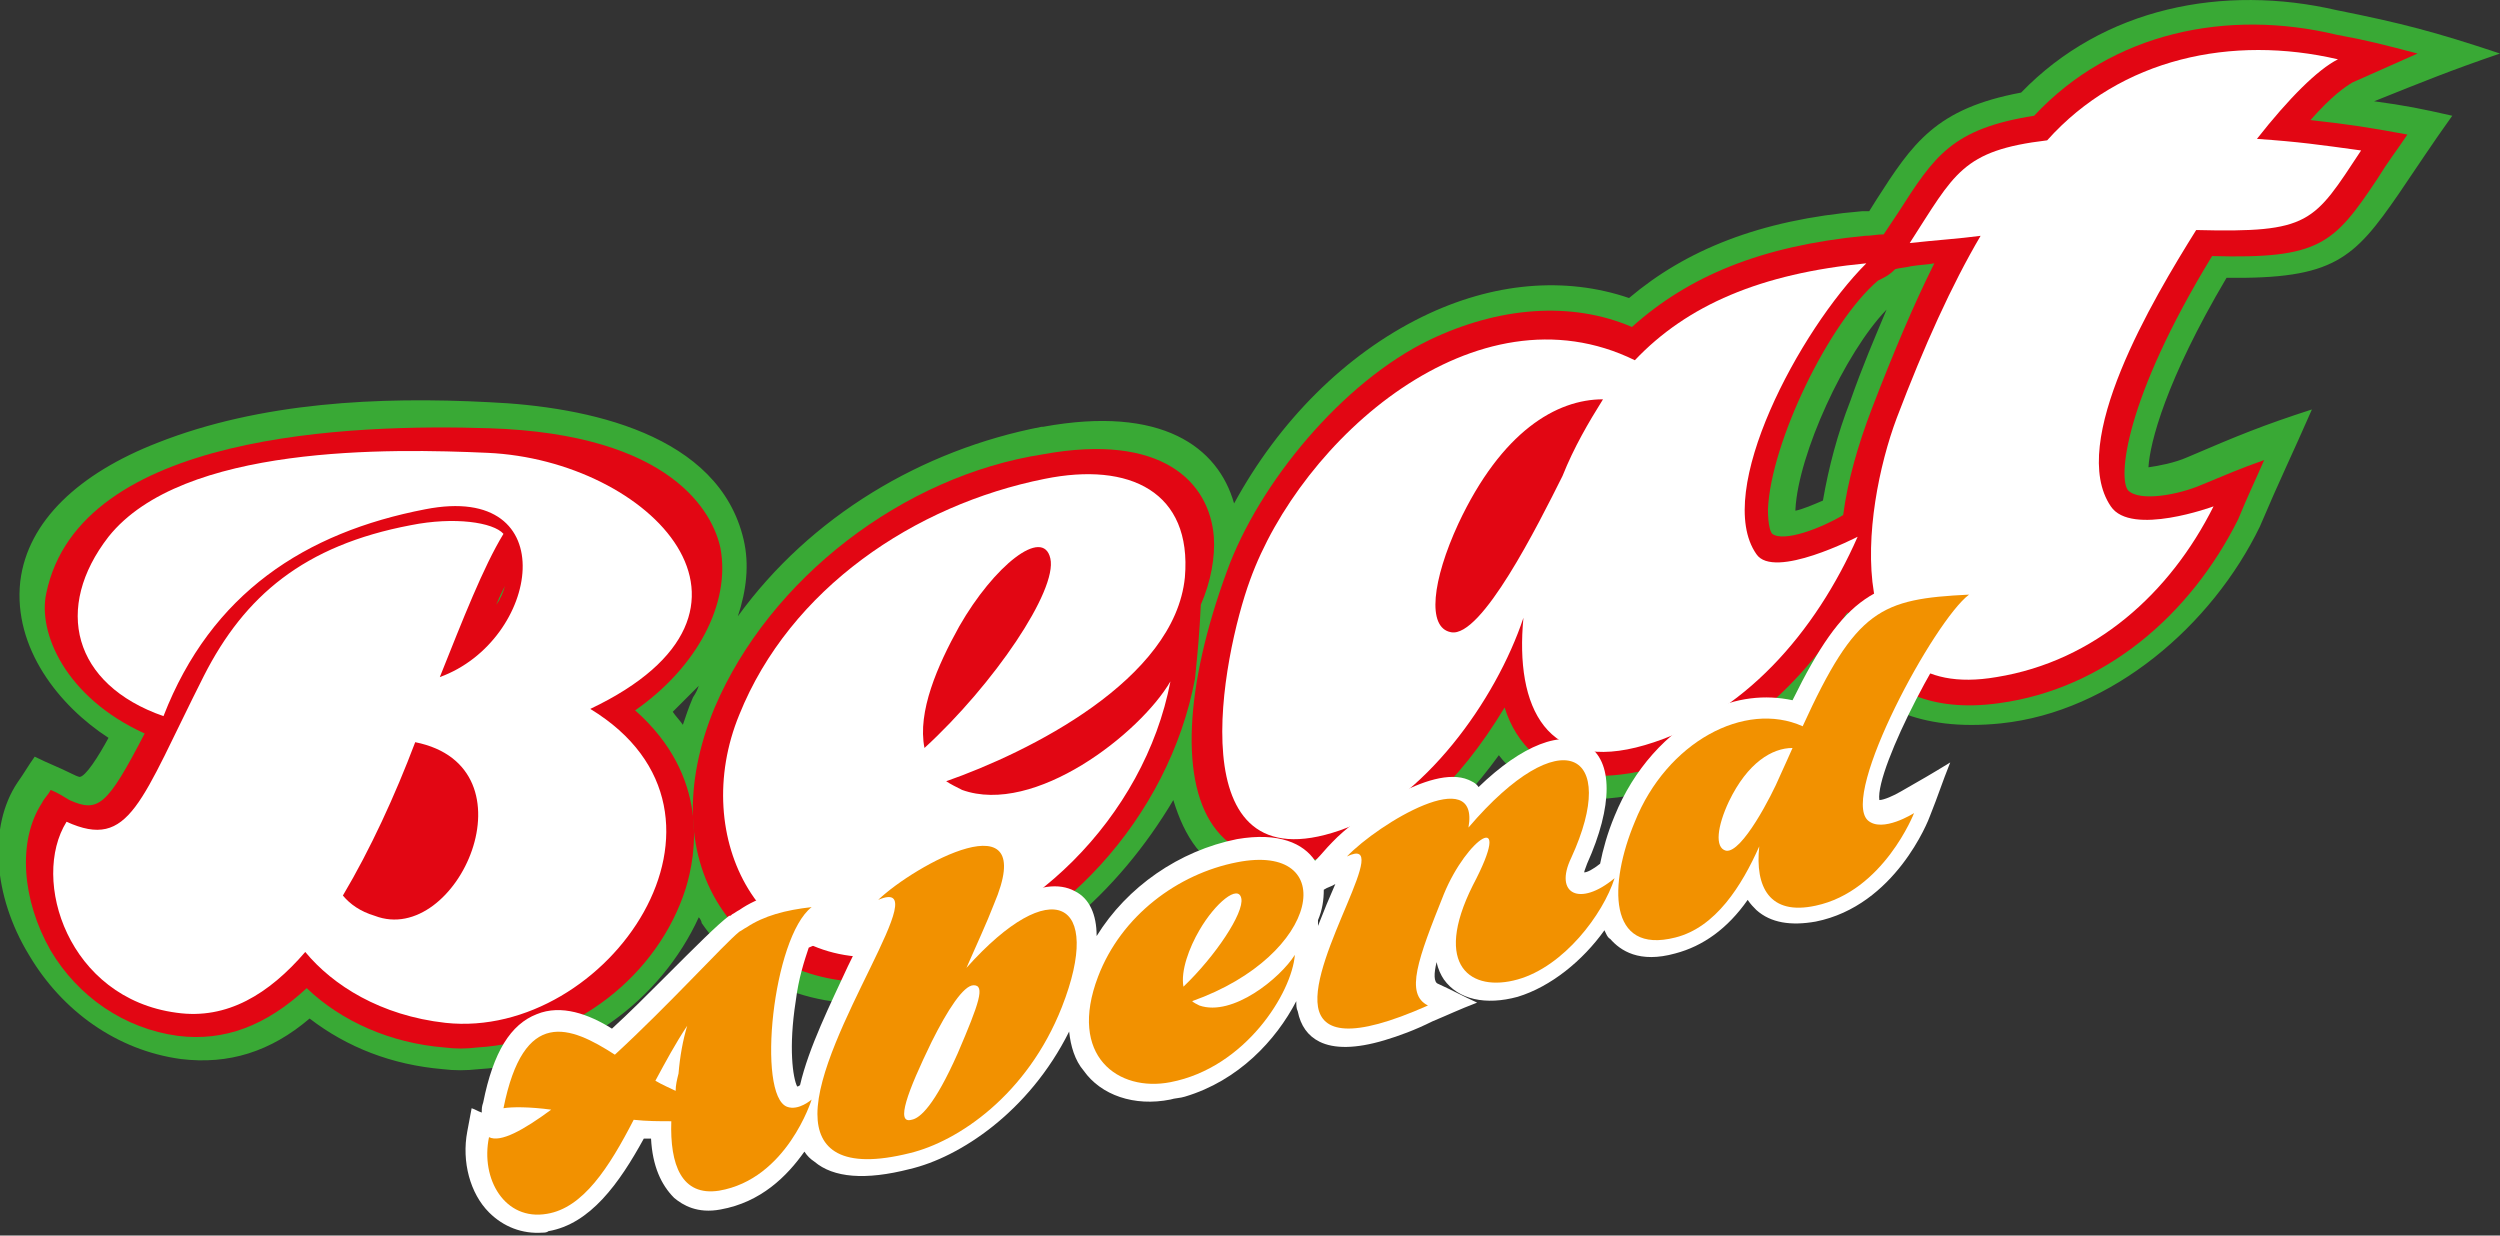 <?xml version="1.0" encoding="UTF-8"?> <svg xmlns="http://www.w3.org/2000/svg" xmlns:xlink="http://www.w3.org/1999/xlink" version="1.1" id="Ebene_1" x="0px" y="0px" width="172.8px" height="85.4px" viewBox="0 0 172.8 85.4" style="enable-background:new 0 0 172.8 85.4;" xml:space="preserve"><rect x="0" y="0" width="172.8" height="85.4" fill="#333333" stroke="none"/> <style type="text/css"> .st0{fill:#39A935;} .st1{fill:#E20613;} .st2{fill:#FFFFFF;} .st3{fill:#F29100;} </style> <g> <g> <g> <g> <path class="st0" d="M32.7,41.1c1.2,0.7,1.9,1,3.1,1.6c0.3-0.5,0.6-1.1,0.7-1.7c-1.3-0.5-1.9-0.7-3.2-1.2 C33.1,40.2,32.9,40.6,32.7,41.1z"></path> <path class="st0" d="M172.8,3.7c-4.5-1.5-6.8-2.1-11.3-3c-7.8-1.8-16.1-0.2-21.8,5.7c-5.9,1.1-7.5,3.5-10,7.4 c-0.2,0.3-0.3,0.5-0.5,0.8c-0.2,0-0.3,0-0.5,0c-7.1,0.6-12.2,2.7-16.1,6c-4.4-1.5-9.4-1.1-14.3,1.3c-5.3,2.6-9.9,7.2-13,12.9 c-1.1-3.9-5-6.8-13.2-5.3c0,0-0.1,0-0.1,0c-8.3,1.6-16,6.2-21,13.1c0.6-1.8,0.8-3.6,0.4-5.3c-1.7-7.3-10.8-9.2-17.6-9.5 c-7.6-0.4-15.8,0-22.9,2.8c-5.4,2.1-9,5.4-9.5,9.6c-0.5,4.6,2.7,8.6,6.1,10.8c-0.7,1.3-1.6,2.7-2,2.7c0,0-0.1,0-0.5-0.2 c-1-0.5-1.6-0.7-2.6-1.2c-0.5,0.7-0.7,1.1-1.2,1.8c-2,3-1.7,7.8,0.8,11.9c2.3,3.9,6.1,6.6,10.5,7.2c3.3,0.4,6.2-0.5,8.9-2.8 c2.6,2,5.7,3.2,9.2,3.5c0.8,0.1,1.6,0.1,2.5,0c6.8-0.4,12.6-4.8,15.2-10.5c0.1,0.1,0.2,0.3,0.2,0.4c2.8,4.1,8,6.2,13.5,5.4 c0.7-0.1,1.5-0.2,2.2-0.4c7.2-1.8,13.1-7.1,16.9-13.5c0.4,1.3,0.9,2.4,1.6,3.3c1.5,1.8,4.5,3.7,10.2,2c4-1.2,7.6-4.1,10.7-8.4 c0.3,0.4,0.7,0.8,1.1,1.2c2.2,1.9,5.3,2.3,9.3,1.3c5.9-1.5,10.2-5.4,13.1-9.1c0.2,0.4,0.4,0.7,0.7,1c1.6,2,4.7,4,10.5,3.4 c7.7-0.8,14.6-6.8,17.9-13.6c1.4-3.3,2.2-4.9,3.6-8.1c-3.4,1.1-5.1,1.8-8.6,3.3c-0.9,0.4-2,0.6-2.7,0.7c0.1-1.7,1.2-6,5.4-13.1 c7.4,0.1,8.8-1.3,11.9-5.8c1.5-2.2,2.2-3.3,3.7-5.4c-2.2-0.5-3.2-0.7-5.4-1C167.6,5.6,169.3,4.9,172.8,3.7z M130.4,21.4 c-0.8,1.9-1.7,4-2.5,6.3c-0.9,2.3-1.5,4.6-1.9,6.9c-0.7,0.3-1.4,0.6-1.9,0.7c0,0,0-0.1,0-0.1C124.3,31.4,127.5,24.4,130.4,21.4z M47.2,50.1c-0.2-0.3-0.5-0.6-0.7-0.9c0.6-0.6,1.2-1.2,1.8-1.8c-0.1,0.3-0.2,0.5-0.4,0.8C47.6,48.9,47.4,49.5,47.2,50.1z M45.7,61c-1.6,5.2-6.8,9.3-12.9,9.7c-0.7,0-1.4,0-2,0c-3.3-0.3-6.3-1.6-8.4-3.6c-0.5-0.5-0.8-0.7-1.3-1.2 c-0.4,0.4-0.7,0.7-1.1,1.1c-2.4,2.3-5,3.3-7.7,2.9c-3.1-0.4-5.6-2.1-7.1-4.7c-1.7-2.8-1.9-6.2-0.5-8.4l0,0l0,0 c3.6,1.6,4.8-0.4,7.2-5.1c0.3-0.7,0.5-1,0.8-1.7c-0.8-0.4-1.3-0.5-2.1-0.9c-5.3-2.3-5.6-6.1-5.4-7.4 c1.8-10.1,20.3-10.8,28.7-10.3c11.8,0.6,14,5,14.4,7l0,0c0.6,3.1-1.4,6.8-5.1,9.4c-0.7,0.5-1.1,0.8-1.9,1.3 c0.6,0.6,1,0.9,1.6,1.5C47,54.3,46.4,58.7,45.7,61z M63.9,65.6c-0.6,0.2-1.3,0.3-1.9,0.4c-4.4,0.6-8.4-1-10.6-4.1 c-2.2-3.2-2.4-7.7-0.3-12.5c3.2-7.8,10.5-13.4,18.5-15.7c0.8-0.2,1.7-0.4,2.5-0.6c0,0,0,0,0,0c7-1.3,9.7,1.4,10,4.4 c0.1,1.2-0.1,2.4-0.7,3.8c-0.1,0.1-0.1,0.2-0.1,0.3c-0.2,2.2-0.3,3.3-0.5,5.5C80.2,55.7,71.5,63.5,63.9,65.6z M162.7,11.1 c-2.8,4.3-3.3,4.9-10.1,4.8c-0.4,0-0.5,0-0.9,0c-0.2,0.3-0.3,0.4-0.4,0.7c-2.8,4.6-8.2,14.1-5.5,18.4c1.3,2,6.9,0.1,7.1,0 c0,0,0,0,0,0c-3,6.1-8.3,10.8-15,11.8c-3.2,0.5-5.9-0.3-7.3-2.2c-0.6-0.7-1-1.7-1.3-2.9c-0.4-1.5-0.6-2.3-0.9-3.8 c-0.9,1.4-1.3,2.1-2.2,3.5c-2.3,3.8-6.4,8.5-12.5,10.1c-2.9,0.7-5.1,0.5-6.5-0.8c-0.7-0.6-1.2-1.4-1.5-2.5c-0.4-1.3-0.6-2-1-3.4 c-0.8,1.4-1.2,2-2,3.4c-2.9,5-6.3,8-10,9.2c-3.2,1-5.7,0.6-7.1-1.1c-2.2-2.7-1.7-9,0.9-16.2c2.1-5.7,7.4-12.1,12.9-14.8 c4.4-2.1,8.9-2.4,12.7-0.8c0.4,0.2,0.6,0.2,1,0.4c0.4-0.3,0.5-0.5,0.9-0.8c3.5-3.2,8.2-5.2,15.1-5.8c-3.8,3.2-8.1,12.1-8.3,17.2 c-0.1,1.4,0.2,2.4,0.8,3c2,1.8,6.4-0.9,6.9-1.2c0.3-0.2,0.5-0.3,0.8-0.5c0-0.4,0.1-0.5,0.1-0.9c0.3-2.2,0.9-4.5,1.9-6.9 c1.5-3.8,2.8-7,4.2-9.8c0.6-1.1,0.9-1.7,1.4-2.8c-1.3,0.1-1.9,0.2-3.1,0.3c-0.5,0.1-1.1,0.1-1.7,0.2c0,0,0,0,0,0 c0.3-0.4,0.4-0.6,0.7-1.1c2.5-3.8,3.3-5.2,8.3-5.9c0.2,0,0.3-0.1,0.6-0.1c0.2-0.2,0.2-0.2,0.4-0.4c5.1-5.4,12.6-6.8,19.7-5.2 c-0.9,0.4-1.9,1.3-3.3,2.8c-1,1.1-1.5,1.6-2.4,2.7c2.9,0.2,4.4,0.4,7.4,0.8C163,10.7,162.9,10.8,162.7,11.1z"></path> </g> <g> <path class="st1" d="M49.8,37.9c-0.5-2.4-3.3-7.9-16-8.3C24.4,29.3,5.5,29.9,3.2,41c-0.6,2.7,1.3,7.2,6.8,9.7 c-2.6,5-3.2,5.5-5.2,4.6C4.3,55,4,54.8,3.5,54.6c-0.2,0.4-0.4,0.5-0.6,0.9c-1.7,2.6-1.4,6.7,0.6,10.2c1.9,3.2,5.1,5.4,8.8,5.9 c3.2,0.4,6.1-0.7,8.9-3.3c2.4,2.3,5.8,3.8,9.5,4.1c0.8,0.1,1.5,0.1,2.3,0c6.7-0.4,12.5-5,14.4-11c0.7-2.3,1.7-7.7-3.5-12.3 C48.2,46.1,50.5,41.7,49.8,37.9z M34.9,40.5c-0.1,0.4-0.3,0.9-0.6,1.3C34.5,41.3,34.7,40.9,34.9,40.5z"></path> <path class="st1" d="M83,41.8c0.7-1.6,1-3.3,0.9-4.7c-0.3-3.8-3.6-7.2-11.8-5.7c0,0,0,0,0,0c-9.7,1.5-18.9,8.6-22.7,17.5 C47.2,54.2,47.4,59.3,50,63c2.5,3.6,7.2,5.5,12.1,4.7c0.7-0.1,1.4-0.2,2-0.4c9.1-2.5,16.7-10.8,18.5-20.4 C82.8,44.9,82.9,43.9,83,41.8z"></path> <path class="st1" d="M162.6,5.7c1.8-0.8,2.7-1.2,4.5-2c-2.3-0.6-3.4-0.9-5.6-1.3C154,0.6,146,2.2,140.6,8 c-5.7,0.9-6.9,2.8-9.4,6.7c-0.4,0.6-0.6,0.9-1,1.5c-0.5,0-0.8,0.1-1.3,0.1c-7.2,0.7-12.2,2.8-16.1,6.3c-4.2-1.8-9.2-1.4-14,0.9 c-6,2.9-11.8,9.9-14,16c-2.9,7.9-3.3,14.7-0.7,17.9c1.2,1.5,3.7,3,8.6,1.6c4.3-1.3,8.1-4.8,11.3-10.1c0.4,1.3,1.1,2.4,2,3.2 c1.8,1.6,4.5,1.9,7.9,1.1c6.8-1.7,11.3-7,13.8-10.9c0.3,1.4,0.9,2.5,1.6,3.5c1.3,1.7,4,3.5,8.9,2.8c7.3-1,13.2-6.1,16.5-12.7 c0.7-1.7,1.1-2.5,1.8-4.1c-1.7,0.6-2.6,1-4.3,1.7c-1.6,0.7-4.3,1.2-5.1,0.4c-0.7-0.8-0.3-6.2,5.8-16.2c7.4,0.2,8.4-0.8,11.4-5.3 c0.8-1.3,1.3-1.9,2.1-3.1c-2.7-0.5-4-0.7-6.7-1C161.2,6.6,162.1,6,162.6,5.7z M131,18.6c0.4-0.1,0.7-0.1,1.1-0.2 c0.6-0.1,1.1-0.1,1.6-0.2c-1.4,2.8-2.8,6.1-4.3,10c-1,2.6-1.7,5.1-2,7.4c-1.5,0.9-4.1,1.9-4.9,1.3c-0.1-0.1-0.3-0.5-0.3-1.7 c0.2-4.6,4.2-12.9,7.6-15.8C130.4,19.1,130.6,19,131,18.6z"></path> </g> <g> <path class="st2" d="M14.1,46.7c2.8-5.5,6.9-9,14.3-10.4c3-0.6,5.7-0.2,6.4,0.6c-1.4,2.3-2.8,5.9-4.4,9.9 c6.9-2.5,8.7-13.5-1-11.6c-8.3,1.6-14.8,5.8-18.1,14.3C5,47.3,3.7,42,7.5,37.1c5.1-6.4,19.5-6.1,26.2-5.8 c11.2,0.5,21.4,10.9,7.1,17.7c12,7.3,1.2,22.9-10,21.7c-4.5-0.5-7.8-2.6-9.7-4.9c-2.5,2.9-5.4,4.7-8.9,4.2 c-7.5-1-10.1-9.2-7.6-13.2C9,58.8,9.7,55.4,14.1,46.7z M23.7,61.9c0.5,0.6,1.2,1.1,2.2,1.4c5.7,2.2,11.3-10.3,2.8-12 C27.3,55,25.6,58.7,23.7,61.9z"></path> <path class="st2" d="M72.2,33.1c5.9-1.2,10.2,0.9,9.7,6.8C81.2,47,71.1,52,65.4,54c0.3,0.2,0.7,0.4,1.1,0.6 c5,1.8,12.3-3.9,14.4-7.5C79.1,56.5,71,64.5,62.1,66c-9.5,1.5-14.5-8.1-11-16.6C54.6,40.7,63.2,34.9,72.2,33.1z M63.9,51.7 c4.8-4.4,9.2-10.9,8.7-13.1c-0.5-2.2-3.9,0.5-6.3,4.7C64.8,46,63.4,49.2,63.9,51.7z"></path> <path class="st2" d="M121.4,38.3c1.2,1.8,7-1.2,7-1.2c-2.9,6.6-7.9,12.4-14.7,14.4c-6.8,2-9-2.6-8.4-8.8 c-1.9,5.7-6.9,12.7-12.7,14.7c-11.3,3.9-8.1-12.1-6.2-17.3c3.5-9.7,15.6-20.6,26.6-15.2c3.6-3.8,8.7-6,16-6.7 C124.4,22.8,118.4,34,121.4,38.3z M108,32.9c0.8-2,1.8-3.7,2.8-5.3c-3.2,0-7,2.2-10,8.6c-1.8,3.9-2.2,7.2-0.5,7.5 C102.4,44.1,106.3,36.3,108,32.9z"></path> <path class="st2" d="M141.5,9.7c5.1-5.7,12.8-7.3,20.1-5.6c-1.4,0.7-3.4,2.7-5.6,5.5c2.9,0.2,4.3,0.4,7.2,0.8 c-3.3,5-3.5,5.7-11.4,5.5c-3,4.8-8.9,14.7-5.9,19.1c1.4,2.1,7.1,0,7.1,0c-3,6-8.2,10.7-15,11.8c-11,1.9-9.3-11.5-6.9-17.9 c1.9-5,3.8-9.2,5.8-12.6c-1.5,0.2-3.1,0.3-4.9,0.5C135.1,12,135.6,10.4,141.5,9.7z"></path> </g> </g> <g> <path class="st2" d="M136,39.7c-6.4,0.3-8.5,1.4-12.1,8.7c-1.9-0.4-3.9-0.2-5.9,0.8c-2.8,1.4-5.1,4-6.4,7.2 c-0.5,1.2-0.8,2.3-1,3.3c-0.5,0.4-0.9,0.6-1.1,0.6c0-0.1,0.1-0.3,0.2-0.6c1.8-4,1.8-7.1,0-8.2c-1.7-1.1-4.5,0-7.5,2.9 c-0.2-0.3-0.5-0.4-0.7-0.5c-2.6-1.1-7.8,2.6-9.4,4.3c-0.5,0.5-0.7,0.8-1.2,1.3c-0.8-1.2-2.5-2-5.4-1.5l0,0 c-4,0.8-7.6,3.3-9.7,6.7c0-1.5-0.5-2.6-1.5-3.1c-1.1-0.6-2.6-0.4-4.3,0.6c0.9-2.5,0.8-4.1-0.5-4.9c-2.4-1.5-7.5,1.7-9.5,3.5 c-1.5,0.2-2.3,0.3-3.9,0.5c-2,0.2-3.7,0.7-5,1.6c-0.2,0.1-0.3,0.2-0.5,0.3c-0.1,0.1-0.1,0.1-0.2,0.1c-0.8,0.6-2.2,2-4.6,4.4 c-1.1,1.1-2.3,2.3-3.5,3.4c-1.6-1-3.5-1.7-5.2-1c-1.8,0.7-3,2.6-3.7,6.1c-0.1,0.3-0.1,0.4-0.1,0.7c-0.3-0.1-0.4-0.2-0.7-0.3 c-0.1,0.6-0.2,1-0.3,1.6c-0.4,2.1,0.2,4.3,1.5,5.6c1,1,2.3,1.5,3.7,1.4c0.1,0,0.3,0,0.4-0.1c2.9-0.5,4.9-3.3,6.6-6.4 c0.2,0,0.3,0,0.5,0c0.1,1.9,0.7,3.2,1.6,4.1c0.6,0.5,1.6,1.1,3.2,0.8c2.8-0.5,4.6-2.3,5.8-4c0.2,0.3,0.4,0.5,0.7,0.7 c1.3,1.1,3.5,1.3,6.6,0.5c3.4-0.8,8.2-3.9,11-9.5c0.1,1,0.4,2,1,2.7c1.2,1.7,3.5,2.5,6,2c0.3-0.1,0.7-0.1,1-0.2 c3.7-1.1,6.3-3.9,7.7-6.6c0,0.3,0,0.5,0.1,0.7c0.2,1,0.7,1.7,1.5,2.1c1,0.5,2.5,0.5,4.5-0.1c1-0.3,2.1-0.7,3.3-1.3 c1.2-0.5,1.8-0.8,3.1-1.3c-1.1-0.5-1.6-0.8-2.7-1.3c-0.3-0.1-0.3-0.7-0.1-1.5c0.1,0.5,0.3,0.9,0.5,1.2c1,1.4,2.9,1.8,5.1,1.2 c2.3-0.7,4.5-2.5,6-4.6c0.1,0.2,0.2,0.5,0.4,0.6c0.7,0.8,2,1.7,4.5,1c1.9-0.5,3.6-1.7,5-3.7c0.2,0.3,0.4,0.5,0.6,0.7 c1,0.9,2.4,1.1,4.1,0.8c5.5-1.1,7.8-7,7.9-7.3c0.6-1.5,0.8-2.2,1.4-3.7c-1.3,0.8-2,1.2-3.4,2c-0.5,0.3-1.2,0.6-1.5,0.6 c-0.3-2.2,4.8-11.8,6.8-13.5c1.3-1.1,2-1.6,3.4-2.6C138.6,39.5,137.7,39.6,136,39.7z M55.1,75.1c-0.3-0.6-0.6-2.7-0.1-5.9 c0.2-1.6,0.6-2.8,0.9-3.7c1.6-0.7,2.4-1,4.1-1.7c-0.4,0.9-0.9,2-1.4,3c-1.2,2.6-2.7,5.6-3.3,8.2C55.3,75,55.2,75.1,55.1,75.1z M91.1,63.6c0.3-0.7,0.4-1.4,0.4-2.1c0.3-0.2,0.5-0.2,0.8-0.4c-0.2,0.5-0.4,0.9-0.6,1.4c-0.2,0.5-0.4,1-0.6,1.5 C91.1,63.9,91.1,63.8,91.1,63.6z"></path> <g> <g> <path class="st3" d="M38.1,76.7c-1.5-0.2-2.7-0.2-3.3-0.1c1.4-7,4.6-5.7,7.7-3.7c3.8-3.5,7.5-7.6,8.6-8.5 c0.2-0.1,0.3-0.2,0.5-0.3c1.2-0.8,2.7-1.2,4.5-1.4c-2.7,2.1-3.8,13-1.7,13.8c0.8,0.3,1.7-0.5,1.7-0.5s-1.7,5.5-6.4,6.3 c-2.6,0.4-3.4-1.8-3.3-4.8c-0.8,0-1.7,0-2.6-0.1c-1.7,3.3-3.5,6.1-6,6.5c-2.9,0.5-4.6-2.4-4-5.3C34.6,79,36.2,78.1,38.1,76.7z M47.5,70.9c-0.8,1.2-1.5,2.5-2.2,3.8c0.5,0.3,1,0.5,1.4,0.7c0-0.4,0.1-0.8,0.2-1.2C47,73,47.2,71.9,47.5,70.9z"></path> </g> <g> <path class="st3" d="M73.4,69.6c-2.4,6.1-7.2,9.3-10.5,10.1c-4.8,1.2-6.4-0.3-6.4-2.7c0-5.5,8.4-16.6,4.2-14.8 c2.5-2.4,11.2-7.2,8,0.3c-0.5,1.3-1.2,2.8-1.9,4.4C72.7,60.3,76.3,62.2,73.4,69.6z M67.3,68.1c-0.7,0-1.8,1.7-2.9,3.9 c-1.7,3.5-2.5,5.7-1.4,5.4c0.6-0.1,1.6-1,3.2-4.6C67.7,69.3,68.1,68.1,67.3,68.1z"></path> </g> <g> <path class="st3" d="M85.5,59.6c7.1-1.4,5.9,6.4-3.1,9.6c0.1,0.1,0.3,0.2,0.5,0.3c2.3,0.8,5.6-1.9,6.6-3.5 c-0.2,2.6-3.4,7.8-8.6,8.8c-3.6,0.7-7.1-1.8-5-7.3C77.5,63.3,81.4,60.4,85.5,59.6z M81.8,68.2c2.2-2.1,4.2-5.1,4-6.1 c-0.2-1-1.8,0.3-2.9,2.2C82.2,65.5,81.6,67.1,81.8,68.2z"></path> </g> <g> <path class="st3" d="M99.8,61.8c-1.8,4.5-2.7,6.9-1.1,7.7c-5.4,2.4-7.3,1.8-7.6,0.1c-0.6-3.5,5.3-12,2-10.4 c2.2-2.3,9.2-6.5,8.4-2c6.4-7.5,10.5-5.3,7.1,2.1c-1.2,2.5,0.6,3.4,3,1.4c-0.8,2.5-3.5,6.1-6.7,7c-3.2,0.9-5.9-0.9-3.1-6.5 C104.7,55.7,101.4,57.9,99.8,61.8C99.8,61.8,99.8,61.8,99.8,61.8z"></path> </g> <g> <path class="st3" d="M129.1,56.7c1,0.9,3.2-0.5,3.2-0.5s-2.1,5.4-6.8,6.4c-3.2,0.7-4.2-1.3-3.9-4.1c-1.2,2.7-3,5.6-5.8,6.3 c-4.7,1.2-4.6-3.7-2.8-8c2.2-5.5,7.6-8.4,11.6-6.6c3.7-8.1,5.4-8.8,11.5-9.1C133.7,42.9,127.2,54.9,129.1,56.7z M123.9,51.7 c-1.4,0-3.1,1-4.4,3.7c-0.8,1.7-1,3.2-0.2,3.4c1.1,0.2,3.2-3.9,3.7-5.1C123.4,52.8,123.6,52.4,123.9,51.7z"></path> </g> </g> </g> </g> </g> </svg> 